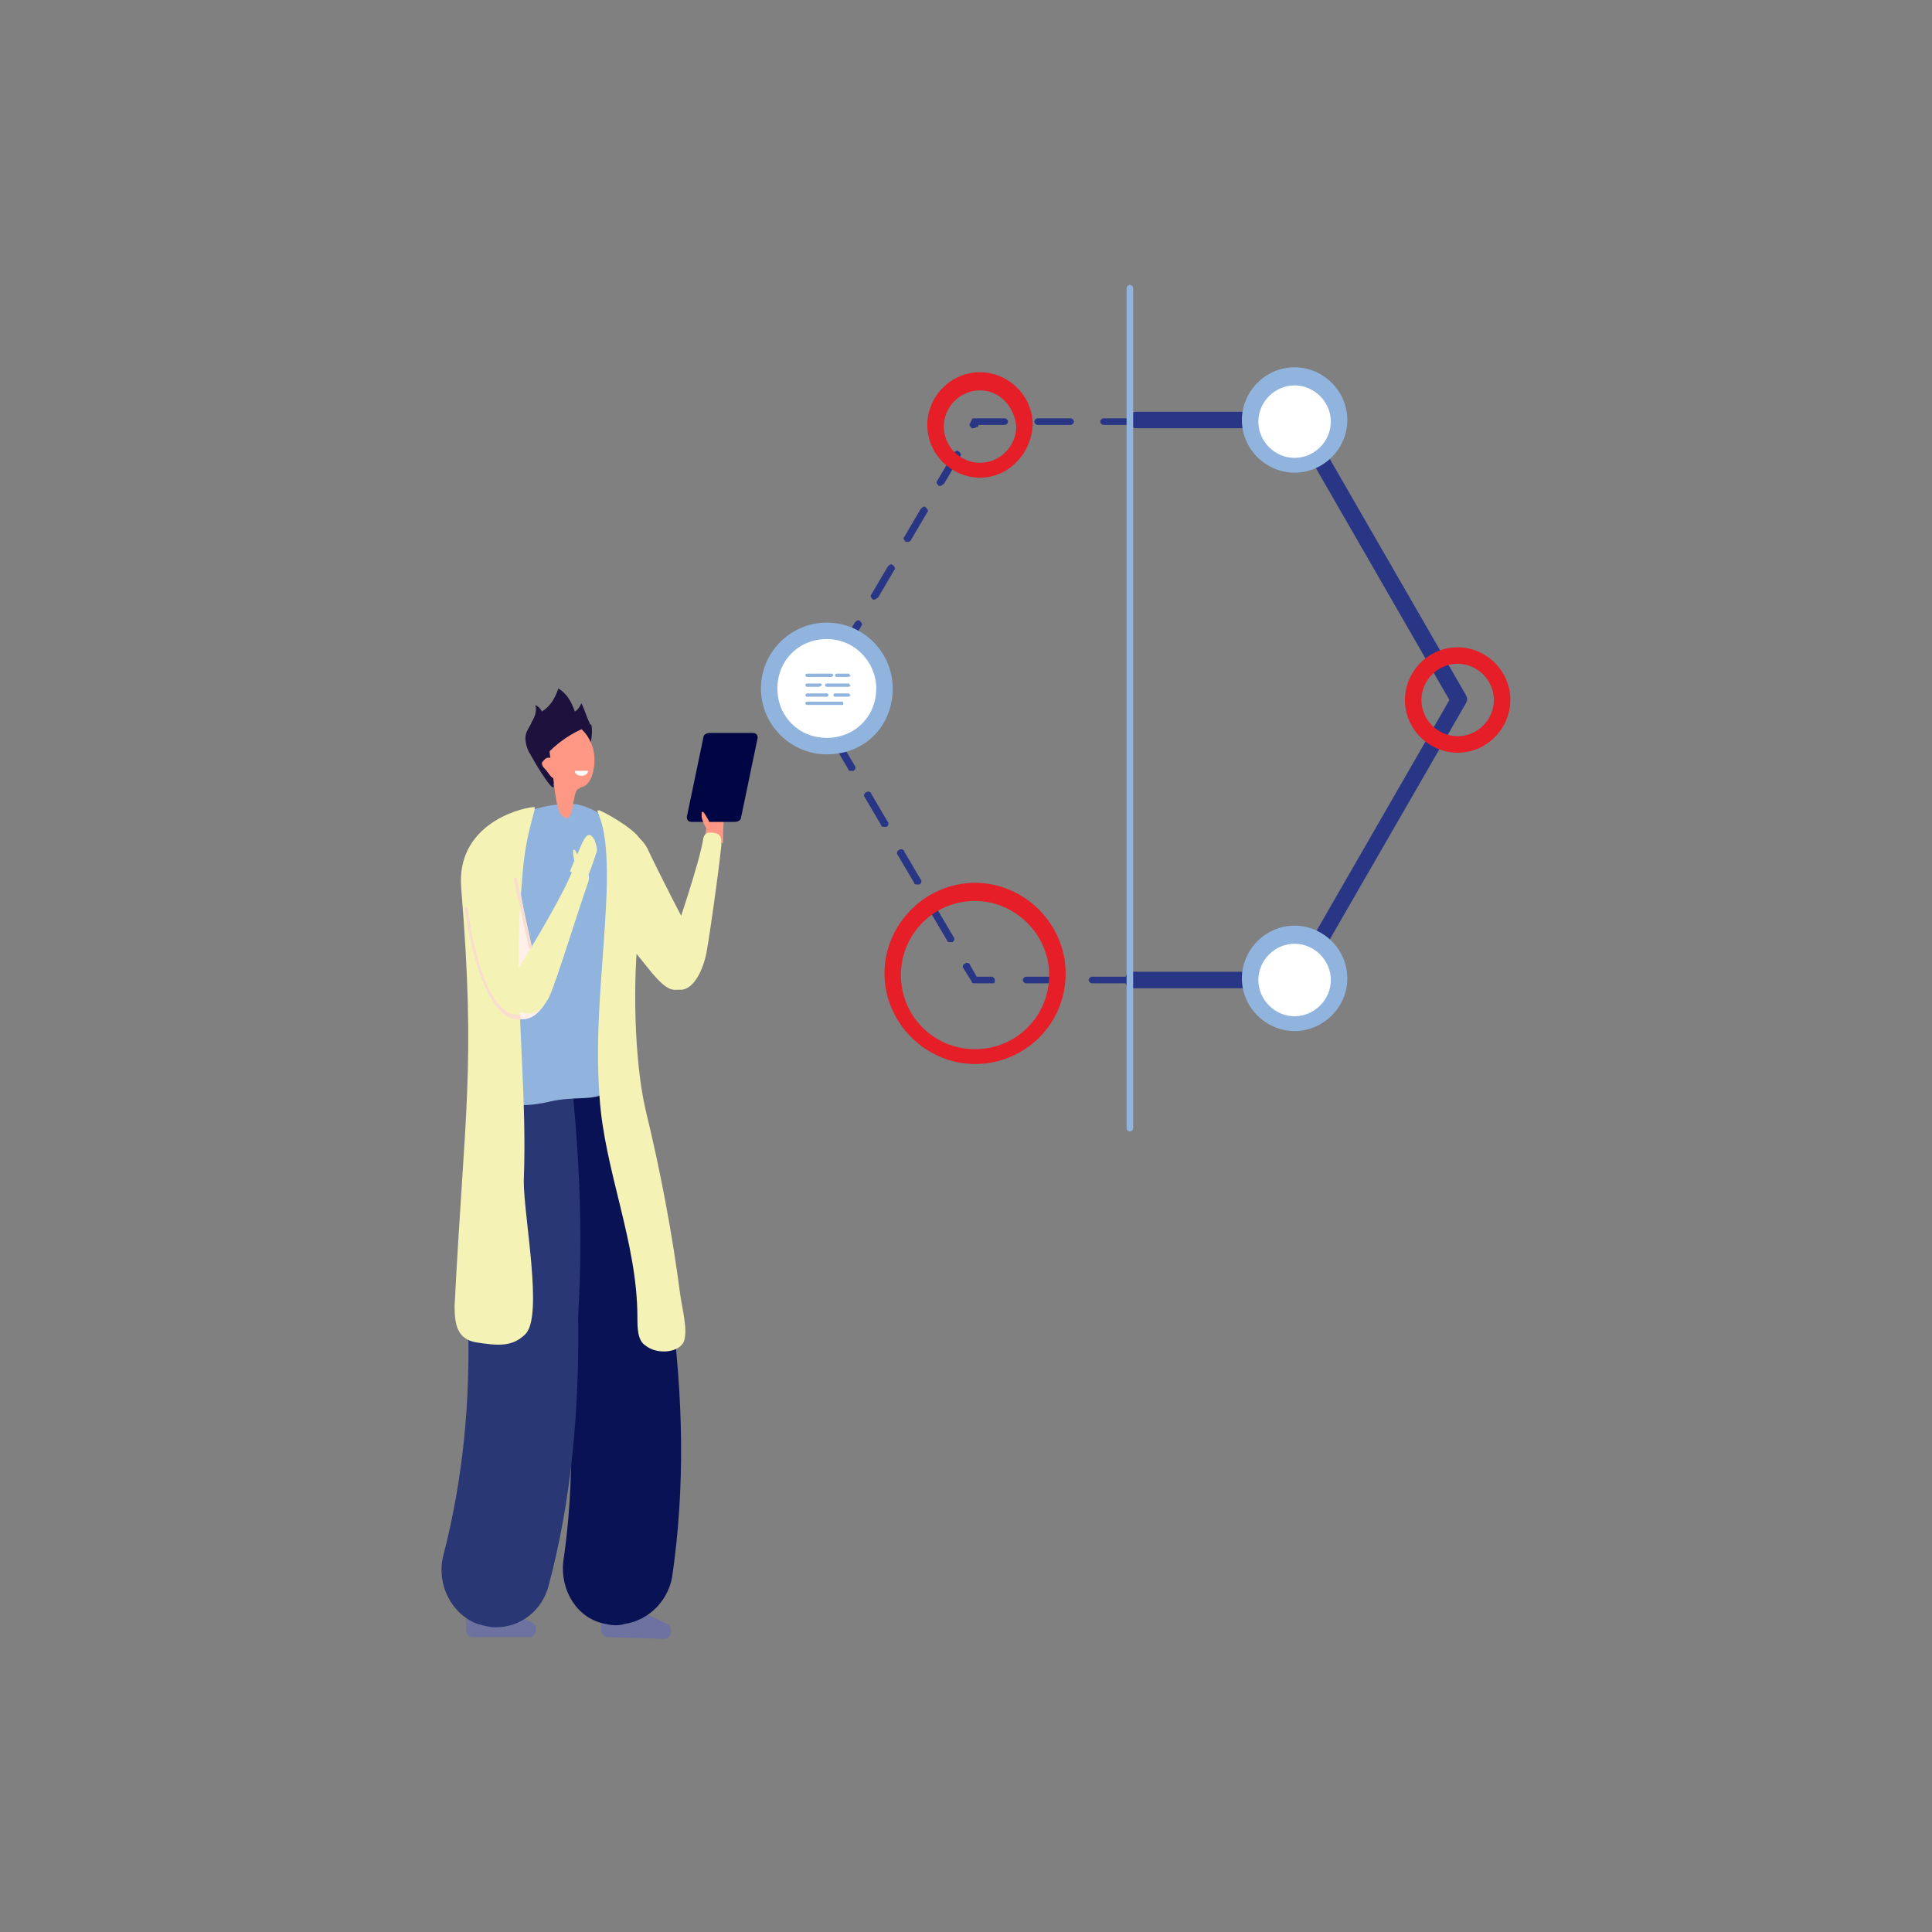 <?xml version="1.0" encoding="utf-8"?>
<!-- Generator: Adobe Illustrator 26.0.3, SVG Export Plug-In . SVG Version: 6.00 Build 0)  -->
<svg version="1.1" id="Calque_1" xmlns="http://www.w3.org/2000/svg" xmlns:xlink="http://www.w3.org/1999/xlink" x="0px" y="0px"
	 viewBox="0 0 117.3 117.3" style="enable-background:new 0 0 117.3 117.3;" xml:space="preserve">
<rect x="0" y="0" width="117.3" height="117.3" fill="#808080" stroke="none"/>
<style type="text/css">
	.st0{fill:#283685;}
	.st1{fill:#E51E27;}
	.st2{fill:#FFFFFF;}
	.st3{fill:#91B4DE;}
	.st4{fill:#6D72A0;}
	.st5{fill:#091254;}
	.st6{fill:#2A3775;}
	.st7{fill:#F4F2B5;}
	.st8{fill:#1D113E;}
	.st9{fill:#FE9784;}
	.st10{fill:#FFF0E9;}
	.st11{fill:#000543;}
	.st12{fill:#F9DDCF;}
</style>
<g>
	<path class="st0" d="M78.8,60h-10c-0.3,0-0.5-0.2-0.5-0.5c0-0.3,0.2-0.5,0.5-0.5h9.7L88,42.5l-9.5-16.5H69c-0.3,0-0.5-0.2-0.5-0.5
		s0.2-0.5,0.5-0.5h9.8c0.2,0,0.3,0.1,0.4,0.2l9.8,17c0.1,0.2,0.1,0.3,0,0.5l-9.8,17C79.1,59.9,78.9,60,78.8,60z"/>
	<path class="st0" d="M68.3,59.7h-2c-0.1,0-0.2-0.1-0.2-0.2s0.1-0.2,0.2-0.2h2c0.1,0,0.2,0.1,0.2,0.2S68.4,59.7,68.3,59.7z
		 M64.3,59.7h-2c-0.1,0-0.2-0.1-0.2-0.2s0.1-0.2,0.2-0.2h2c0.1,0,0.2,0.1,0.2,0.2S64.4,59.7,64.3,59.7z M60.3,59.7h-1.1
		c-0.1,0-0.2,0-0.2-0.1l-0.5-0.8c-0.1-0.1,0-0.3,0.1-0.3c0.1-0.1,0.3,0,0.3,0.1l0.4,0.7h0.9c0.1,0,0.2,0.1,0.2,0.2
		S60.4,59.7,60.3,59.7z M57.7,57.2c-0.1,0-0.2,0-0.2-0.1l-1-1.7c-0.1-0.1,0-0.3,0.1-0.3c0.1-0.1,0.3,0,0.3,0.1l1,1.7
		c0.1,0.1,0,0.3-0.1,0.3C57.8,57.2,57.8,57.2,57.7,57.2z M55.7,53.7c-0.1,0-0.2,0-0.2-0.1l-1-1.7c-0.1-0.1,0-0.3,0.1-0.3
		c0.1-0.1,0.3,0,0.3,0.1l1,1.7c0.1,0.1,0,0.3-0.1,0.3C55.8,53.7,55.8,53.7,55.7,53.7z M53.7,50.2c-0.1,0-0.2,0-0.2-0.1l-1-1.7
		c-0.1-0.1,0-0.3,0.1-0.3c0.1-0.1,0.3,0,0.3,0.1l1,1.7c0.1,0.1,0,0.3-0.1,0.3C53.8,50.2,53.8,50.2,53.7,50.2z M51.7,46.8
		c-0.1,0-0.2,0-0.2-0.1l-1-1.7c-0.1-0.1,0-0.3,0.1-0.3c0.1-0.1,0.3,0,0.3,0.1l1,1.7c0.1,0.1,0,0.3-0.1,0.3
		C51.8,46.8,51.8,46.8,51.7,46.8z M49.7,43.3c-0.1,0-0.2,0-0.2-0.1l-0.3-0.6c0-0.1,0-0.2,0-0.2l0.7-1.2c0.1-0.1,0.2-0.2,0.3-0.1
		c0.1,0.1,0.2,0.2,0.1,0.3l-0.6,1.1l0.2,0.4c0.1,0.1,0,0.3-0.1,0.3C49.8,43.3,49.8,43.3,49.7,43.3z M51.1,39.8c0,0-0.1,0-0.1,0
		c-0.1-0.1-0.2-0.2-0.1-0.3l1-1.7c0.1-0.1,0.2-0.2,0.3-0.1c0.1,0.1,0.2,0.2,0.1,0.3l-1,1.7C51.2,39.8,51.2,39.8,51.1,39.8z
		 M53.1,36.4c0,0-0.1,0-0.1,0c-0.1-0.1-0.2-0.2-0.1-0.3l1-1.7c0.1-0.1,0.2-0.2,0.3-0.1c0.1,0.1,0.2,0.2,0.1,0.3l-1,1.7
		C53.2,36.3,53.2,36.4,53.1,36.4z M55.1,32.9c0,0-0.1,0-0.1,0c-0.1-0.1-0.2-0.2-0.1-0.3l1-1.7c0.1-0.1,0.2-0.2,0.3-0.1
		c0.1,0.1,0.2,0.2,0.1,0.3l-1,1.7C55.2,32.9,55.2,32.9,55.1,32.9z M57.1,29.5c0,0-0.1,0-0.1,0c-0.1-0.1-0.2-0.2-0.1-0.3l1-1.7
		c0.1-0.1,0.2-0.2,0.3-0.1c0.1,0.1,0.2,0.2,0.1,0.3l-1,1.7C57.2,29.4,57.2,29.5,57.1,29.5z M59.1,26c0,0-0.1,0-0.1,0
		c-0.1-0.1-0.2-0.2-0.1-0.3l0.1-0.2c0-0.1,0.1-0.1,0.2-0.1H61c0.1,0,0.2,0.1,0.2,0.2c0,0.1-0.1,0.2-0.2,0.2h-1.6l0,0.1
		C59.3,25.9,59.2,26,59.1,26z M69,25.8h-2c-0.1,0-0.2-0.1-0.2-0.2c0-0.1,0.1-0.2,0.2-0.2h2c0.1,0,0.2,0.1,0.2,0.2
		C69.2,25.7,69.1,25.8,69,25.8z M65,25.8h-2c-0.1,0-0.2-0.1-0.2-0.2c0-0.1,0.1-0.2,0.2-0.2h2c0.1,0,0.2,0.1,0.2,0.2
		C65.2,25.7,65.1,25.8,65,25.8z"/>
	<g>
		<path class="st1" d="M59.5,29c-1.7,0-3.2-1.4-3.2-3.2c0-1.7,1.4-3.2,3.2-3.2c1.7,0,3.2,1.4,3.2,3.2C62.6,27.6,61.2,29,59.5,29z
			 M59.5,23.7c-1.2,0-2.2,1-2.2,2.2c0,1.2,1,2.2,2.2,2.2c1.2,0,2.2-1,2.2-2.2C61.6,24.7,60.7,23.7,59.5,23.7z"/>
	</g>
	<g>
		<ellipse transform="matrix(0.383 -0.924 0.924 0.383 24.915 88.39)" class="st2" cx="78.6" cy="25.6" rx="2.7" ry="2.7"/>
		<path class="st3" d="M78.6,28.7c-1.7,0-3.2-1.4-3.2-3.2c0-1.7,1.4-3.2,3.2-3.2c1.7,0,3.2,1.4,3.2,3.2
			C81.8,27.3,80.3,28.7,78.6,28.7z M78.6,23.4c-1.2,0-2.2,1-2.2,2.2s1,2.2,2.2,2.2c1.2,0,2.2-1,2.2-2.2S79.8,23.4,78.6,23.4z"/>
	</g>
	<g>
		<path class="st1" d="M88.5,45.7c-1.7,0-3.2-1.4-3.2-3.2c0-1.7,1.4-3.2,3.2-3.2c1.7,0,3.2,1.4,3.2,3.2
			C91.7,44.2,90.3,45.7,88.5,45.7z M88.5,40.3c-1.2,0-2.2,1-2.2,2.2c0,1.2,1,2.2,2.2,2.2c1.2,0,2.2-1,2.2-2.2
			C90.7,41.3,89.7,40.3,88.5,40.3z"/>
	</g>
	<g>
		<path class="st1" d="M59.2,64.6c-3,0-5.5-2.5-5.5-5.5c0-3,2.5-5.5,5.5-5.5c3,0,5.5,2.5,5.5,5.5C64.7,62.2,62.2,64.6,59.2,64.6z
			 M59.2,54.7c-2.5,0-4.5,2-4.5,4.5c0,2.5,2,4.5,4.5,4.5c2.5,0,4.5-2,4.5-4.5C63.7,56.7,61.6,54.7,59.2,54.7z"/>
	</g>
	<g>
		<circle class="st2" cx="78.6" cy="59.5" r="2.7"/>
		<path class="st3" d="M78.6,62.6c-1.7,0-3.2-1.4-3.2-3.2c0-1.7,1.4-3.2,3.2-3.2c1.7,0,3.2,1.4,3.2,3.2
			C81.8,61.2,80.3,62.6,78.6,62.6z M78.6,57.3c-1.2,0-2.2,1-2.2,2.2s1,2.2,2.2,2.2c1.2,0,2.2-1,2.2-2.2S79.8,57.3,78.6,57.3z"/>
	</g>
	<g>
		<circle class="st2" cx="50.2" cy="41.8" r="3.5"/>
		<path class="st3" d="M50.2,45.8c-2.2,0-4-1.8-4-4c0-2.2,1.8-4,4-4c2.2,0,4,1.8,4,4C54.2,44.1,52.5,45.8,50.2,45.8z M50.2,38.8
			c-1.7,0-3,1.3-3,3c0,1.7,1.3,3,3,3c1.7,0,3-1.3,3-3C53.2,40.2,51.9,38.8,50.2,38.8z"/>
	</g>
	<path class="st4" d="M36.5,97.4l0,1.6c0,0.2,0.2,0.4,0.4,0.4l3.4,0.1c0.5,0,0.6-0.7,0.2-0.9c-1.2-0.6-2.7-1.2-3.4-1.6
		C36.8,96.9,36.5,97.1,36.5,97.4z"/>
	<path class="st5" d="M34.1,80c0.7,5.1,0.8,10.1,0.1,14.8c-0.2,1.7,0.8,3.5,2.6,3.8c0.4,0.1,0.8,0.1,1.1,0c1.4-0.2,2.6-1.3,2.9-2.8
		c0.8-5.4,0.7-11-0.1-16.8c-0.3-1.9-2-3.2-3.9-2.8C35,76.6,33.8,78.2,34.1,80z"/>
	<path class="st5" d="M36.3,64.5c-0.7-1.7-2.6-2.5-4.3-1.8c-1.7,0.7-2.9,1.2-2.2,2.9c1.8,4.6,3.6,10.4,4.4,14.8
		c0.3,1.8,2,2.9,3.8,2.6c1.8-0.3,3-2.1,2.7-3.9C39.8,74.3,38.3,69.4,36.3,64.5z"/>
	<path class="st4" d="M28.3,97.4V99c0,0.2,0.2,0.4,0.4,0.4h3.4c0.5,0,0.6-0.7,0.2-0.9c-1.2-0.5-2.7-1.1-3.5-1.5
		C28.6,97,28.3,97.2,28.3,97.4z"/>
	<path class="st6" d="M28.4,79.8c0.2,5.2-0.3,10.1-1.5,14.7c-0.4,1.7,0.5,3.5,2.1,4.1c0.4,0.1,0.7,0.2,1.1,0.2c1.5,0,2.8-1,3.2-2.5
		c1.4-5.2,1.9-10.8,1.8-16.7c-0.1-1.9-1.7-3.3-3.6-3.2C29.7,76.5,28.4,78,28.4,79.8z"/>
	<path class="st6" d="M34.6,64.7c-0.2-1.8-1.9-3.1-3.7-2.9c-0.7,0.1-1.3,0.4-1.8,0.8c-0.2,3.8-0.3,7.7-0.3,11.5
		c0,0.2-0.1,0.3-0.2,0.4c0,1.7,0,3.3-0.1,5c-0.1,1.8,1.2,3.4,3,3.5c1.9,0.2,3.5-1.2,3.6-3.1C35.4,75.1,35.2,70,34.6,64.7z"/>
	<path class="st7" d="M36.4,50.6c-0.9,0.5-1.8,0.1-1.4,1c0.6,1.4,2.5,5,3.8,6.5c0.5,0.6,1.2,1.6,1.8,1.9c0.8,0.4,1.5-0.5,1.9-1.3
		c0.2-0.3,0.2-0.6-0.4-1.7c-0.4-0.7-2.1-4-2.8-5.5C38.7,50.4,37.4,50,36.4,50.6z"/>
	<path class="st3" d="M38.2,51.2c-0.5-1-2.2-2.4-3.6-2.4c-4.2,0.1-5.2,2.8-5.4,3.7c-0.3,1.5-0.2,2.6-0.1,5.2
		c0.1,0.1-0.1,5.8-0.2,8.5c1,0.9,2.7,1.1,4.4,0.7c1.7-0.4,2.6,0,3.6-0.6c1.4-0.9,1.1-1.8,0.9-3.3C37.3,58.6,39.8,54.7,38.2,51.2z"/>
	<g>
		<path class="st8" d="M32.2,45.8c-0.2-0.3-0.3-0.7-0.3-1c0-0.4,0.3-0.7,0.4-1c0.2-0.3,0.3-0.7,0.2-1c0.2,0.1,0.3,0.2,0.4,0.4
			c0.5-0.3,0.8-0.8,1-1.4c0.5,0.3,0.8,0.8,1,1.4c0.2-0.1,0.3-0.3,0.4-0.5c0.2,0.4,0.3,0.8,0.5,1.2c0,0.1,0.1,0.1,0.1,0.1
			c0.1,0.4,0,1-0.1,1.3c-0.2-0.7-1-1.4-1.7-1.2c-0.2,0-0.3,0.1-0.5,0.3c-0.1,0.1-0.2,0.3-0.3,0.5c-0.1,0.2-0.3,0.4-0.4,0.6
			c-0.1,0.3-0.1,0.5-0.1,0.8c0,0.1,1,1.4,0.8,1.5C33.4,47.9,32.3,46,32.2,45.8z"/>
		<g>
			<path class="st8" d="M32.3,44.4c0.1-0.5,0.8-0.8,1.4-1c0.4-0.1,0.8-0.2,1.1-0.1c0.4,0,0.8,0.2,0.9,0.5c0.1,0.3,0.1,0.5,0.1,0.8
				c0,0.1,0,0.2,0,0.2c0,0.1-0.1,0.1-0.2,0.2c-0.4,0.3-0.8,0.5-1.1,0.8c-0.2,0.2-0.4,1.8-0.8,1.8C33,47.7,32.2,44.9,32.3,44.4z"/>
			<path class="st9" d="M35.1,47.9c0.1,0,0.1-0.1,0.2-0.1c0.4-0.1,0.6-0.5,0.7-0.9c0.2-0.8,0.1-1.6-0.4-2.3
				c-0.3-0.4-0.7-0.7-1.1-0.7c-0.5,0-1,0.5-1.1,1c-0.1,0.5,0,1.1,0.1,1.6c0.1,0.5,0.2,2.6,0.6,3C34.9,50.3,34.7,48.1,35.1,47.9z"/>
			<path class="st9" d="M33.8,46.2c-0.1-0.1-0.3-0.2-0.5-0.2c-0.2,0-0.3,0.2-0.4,0.3c0,0.2,0.1,0.3,0.2,0.4c0.2,0.2,0.3,0.5,0.6,0.6
				c0,0,0.1,0,0.1,0c0,0,0,0,0.1-0.1C34.1,47,33.9,46.6,33.8,46.2L33.8,46.2z"/>
			<path class="st2" d="M34.9,46.8c0,0.2,0.2,0.3,0.4,0.3c0.2,0,0.4-0.1,0.4-0.3L34.9,46.8z"/>
			<path class="st8" d="M33.1,45.9c0.7-0.8,1.6-1.4,2.6-1.8c-0.4-0.4-1-0.5-1.6-0.5c-0.3,0-0.5,0-0.7,0.1c-0.4,0.2-0.6,0.6-0.6,1.1
				C32.8,45.1,33,45.5,33.1,45.9z"/>
		</g>
	</g>
	<path class="st10" d="M28.2,53.7c0.1,1.6,0.8,4.1,1.5,5.9c0.3,0.7,0.5,1.5,1.1,1.9c0.7,0.6,1.5,0.5,2.1-0.3
		c0.3-0.3,0.1-0.4-0.2-1.7c-0.3-1.4-1.3-5.6-1.3-7.2l-2-1.3C28.7,51.9,28.2,52.9,28.2,53.7z"/>
	<path class="st7" d="M31.9,81c-0.8,0.8-1.7,0.7-3,0.5c-1.1-0.2-1.3-1-1.3-2.2c0.6-11.8,1.3-14.4,0.4-25.4c-0.3-3.7,3.3-4.8,4.4-4.9
		c0.3-0.1-0.5,1.3-0.7,4.4c-0.1,1.2-0.2,2.4-0.2,3.6c-0.1,4.9,0.5,9.8,0.3,14.7C31.8,73.9,33,79.9,31.9,81z"/>
	<path class="st7" d="M36.4,66.6c0.3,4.5,2.3,8.8,2.3,13.4c0,0.6,0,1.4,0.5,1.7c0.6,0.5,1.9,0.5,2.3-0.2c0.3-0.7-0.1-2.1-0.2-2.9
		c-0.5-3.8-1.2-7.5-2.1-11.2c-0.7-3-0.8-8-0.4-11.1c0.3-2.2,0-3.9,0.1-5.2c0-0.5-1.8-1.6-2.5-1.9c-0.1,0-0.2,0-0.1,0.1
		c0.2,0.6,0.7,1.5,0.5,5.6C36.6,58.9,36.1,62.6,36.4,66.6z"/>
	<path class="st9" d="M44,49.3c0-0.3-0.1-0.6-0.2-0.8c-0.6-0.8-0.7,0.6-0.9,1.6c0,0.3-0.1,0.5-0.1,0.8l1.1,0.3
		C43.9,50.6,43.9,50,44,49.3z"/>
	<path class="st7" d="M42.9,57.8c0.2-1.1,0.7-4.6,0.9-6.5c0-0.3,0-0.6-0.3-0.7c-0.4-0.1-0.7-0.1-0.8,0.3c-0.2,1.4-1.7,5.8-1.9,6.3
		c-0.4,0.9-0.6,2.6,0.1,2.8C42,60.5,42.7,58.9,42.9,57.8z"/>
	<g>
		<path class="st7" d="M36.2,51.8c0.1-0.2,0-0.5-0.1-0.8c-0.5-0.9-0.8,0.4-1.2,1.2c-0.1,0.2-0.2,0.5-0.3,0.7l1,0.5
			C35.8,53,36,52.4,36.2,51.8z"/>
		<path class="st7" d="M34.8,51.8c0-0.1,0-0.2,0-0.2c0,0,0,0,0,0c0,0,0,0,0.1,0c0.1,0.1,0.4,0.9,0.2,1
			C34.9,52.7,34.8,51.9,34.8,51.8z"/>
		<path class="st7" d="M33.4,60.4c0.4-0.9,1.7-5.1,2.3-6.8c0.1-0.3,0.1-0.6-0.2-0.7c-0.4-0.2-0.7-0.3-0.8,0.1c-0.5,1.3-2.7,5-3,5.4
			c-0.5,0.8-1,2.5-0.4,2.9C32.3,61.9,33,61.3,33.4,60.4z"/>
	</g>
	<path class="st11" d="M43.1,44.5h2.6c0.2,0,0.3,0.1,0.3,0.3l-1,4.8c0,0.2-0.2,0.3-0.4,0.3H42c-0.2,0-0.3-0.1-0.3-0.3l1-4.8
		C42.7,44.6,42.9,44.5,43.1,44.5z"/>
	<path class="st9" d="M42.6,49.6c0-0.1,0-0.2,0-0.2c0,0,0,0,0-0.1c0,0,0.1,0,0.1,0c0.1,0.1,0.6,0.9,0.4,1
		C42.9,50.6,42.6,49.7,42.6,49.6z"/>
	<path class="st12" d="M31.5,61.9c-2.4,0-3.2-6.4-3.3-6.7c0-0.1,0-0.1,0.1-0.1c0.1,0,0.1,0,0.1,0.1c0,0.1,0.8,6.4,3,6.4
		c0,0,0.1,0,0.1,0c0.1,0,0.1,0,0.1,0.1c0,0.1,0,0.1-0.1,0.1C31.6,61.9,31.6,61.9,31.5,61.9z"/>
	<path class="st12" d="M32.2,57.6c-0.1,0-0.1,0-0.1-0.1l-0.9-4.1c0-0.1,0-0.1,0.1-0.1c0.1,0,0.1,0,0.1,0.1l0.9,4.1
		C32.4,57.5,32.3,57.5,32.2,57.6L32.2,57.6z"/>
	<path class="st3" d="M68.6,68.7c-0.1,0-0.2-0.1-0.2-0.2v-51c0-0.1,0.1-0.2,0.2-0.2c0.1,0,0.2,0.1,0.2,0.2v51
		C68.8,68.6,68.7,68.7,68.6,68.7z"/>
	<g>
		<path class="st3" d="M51.5,41.1h-0.7c-0.1,0-0.1-0.1-0.1-0.1c0-0.1,0.1-0.1,0.1-0.1h0.7c0.1,0,0.1,0.1,0.1,0.1
			C51.7,41,51.6,41.1,51.5,41.1z"/>
		<path class="st3" d="M50.5,41.1H49c-0.1,0-0.1-0.1-0.1-0.1c0-0.1,0.1-0.1,0.1-0.1h1.5c0.1,0,0.1,0.1,0.1,0.1
			C50.6,41,50.5,41.1,50.5,41.1z"/>
		<path class="st3" d="M51.5,41.7h-1.3c-0.1,0-0.1-0.1-0.1-0.1c0-0.1,0.1-0.1,0.1-0.1h1.3c0.1,0,0.1,0.1,0.1,0.1
			C51.7,41.6,51.6,41.7,51.5,41.7z"/>
		<path class="st3" d="M49.7,41.7H49c-0.1,0-0.1-0.1-0.1-0.1c0-0.1,0.1-0.1,0.1-0.1h0.8c0.1,0,0.1,0.1,0.1,0.1
			C49.9,41.6,49.8,41.7,49.7,41.7z"/>
		<path class="st3" d="M51.5,42.3h-0.8c-0.1,0-0.1-0.1-0.1-0.1c0-0.1,0.1-0.1,0.1-0.1h0.8c0.1,0,0.1,0.1,0.1,0.1
			C51.7,42.2,51.6,42.3,51.5,42.3z"/>
		<path class="st3" d="M50.2,42.3H49c-0.1,0-0.1-0.1-0.1-0.1c0-0.1,0.1-0.1,0.1-0.1h1.2c0.1,0,0.1,0.1,0.1,0.1
			C50.3,42.2,50.3,42.3,50.2,42.3z"/>
		<path class="st3" d="M51.1,42.8H49c-0.1,0-0.1-0.1-0.1-0.1c0-0.1,0.1-0.1,0.1-0.1h2.1c0.1,0,0.1,0.1,0.1,0.1
			C51.2,42.8,51.2,42.8,51.1,42.8z"/>
	</g>
</g>
</svg>
